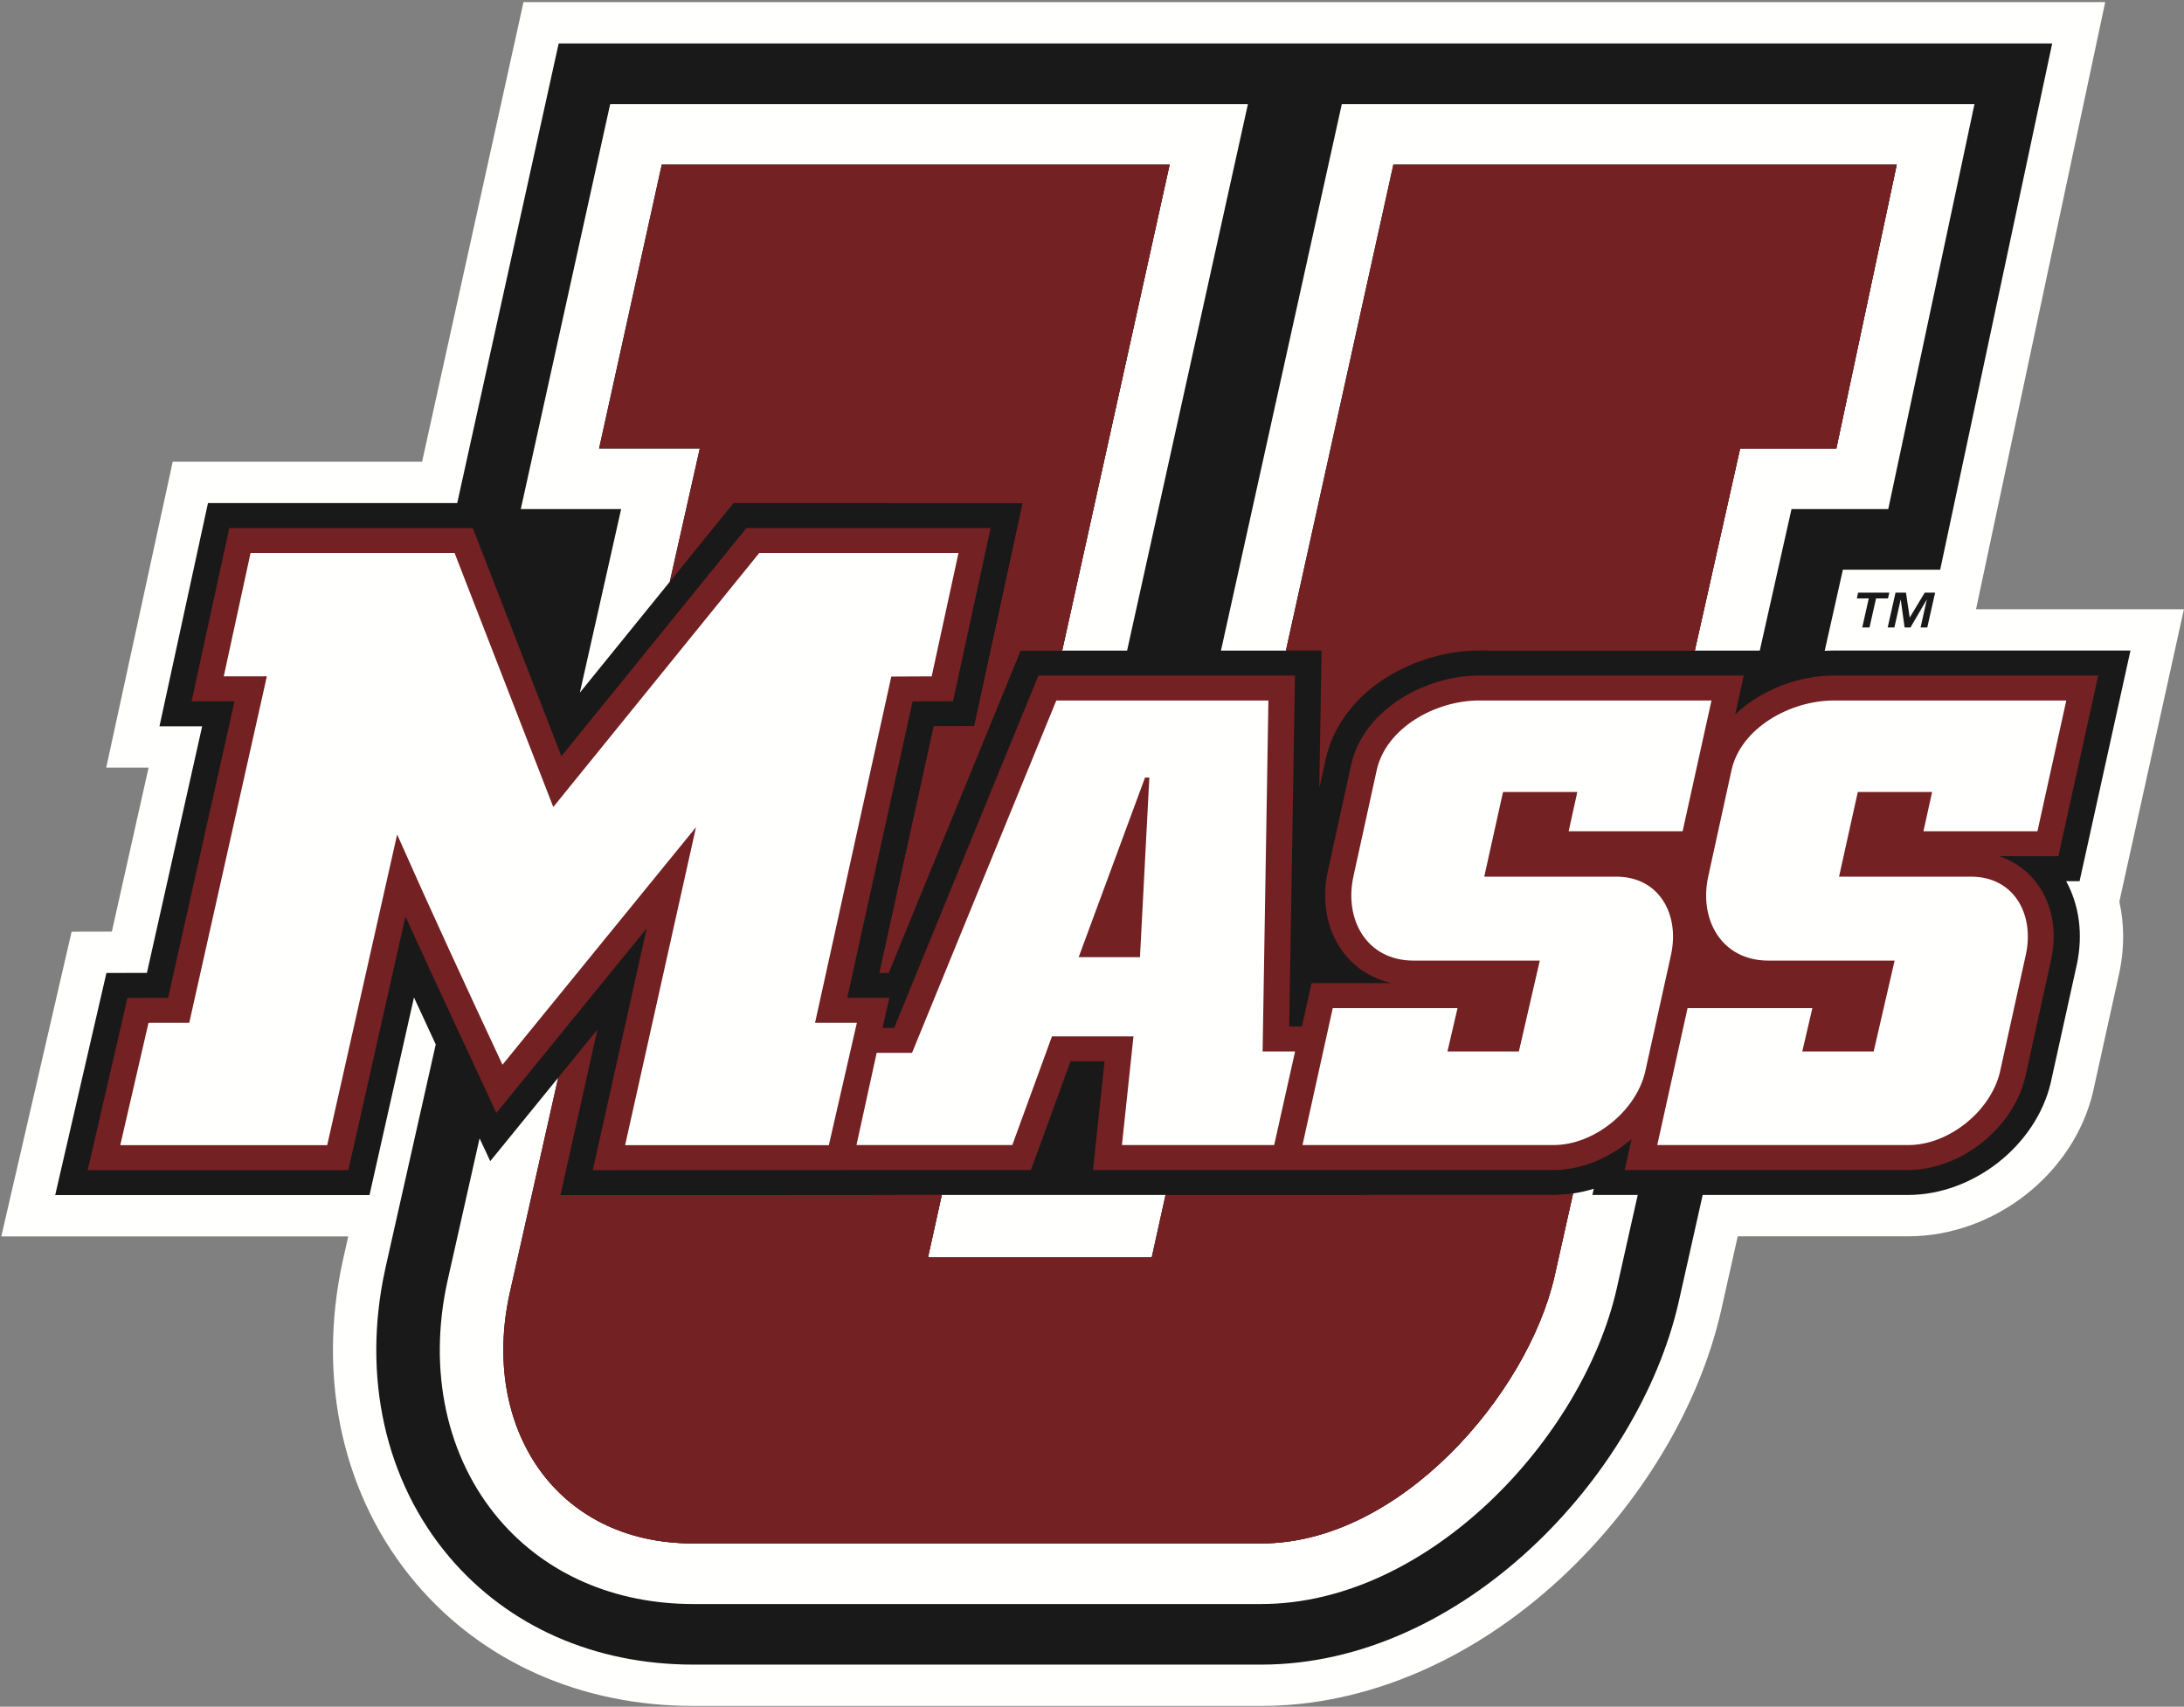 <svg width="842" height="658" viewBox="0 0 842 658" fill="none" xmlns="http://www.w3.org/2000/svg">
<rect x="0" y="0" width="842" height="658" fill="#808080" stroke="none"/>
<path fill-rule="evenodd" clip-rule="evenodd" d="M841.969 234.877H761.823L811.625 0.805H201.83L162.727 178.019H66.585L40.952 295.938H57.283L43.121 359.167L27.608 359.203L0.504 476.682H134.256L132.212 485.775L132.183 485.903C122.034 532.079 132.339 577.497 160.446 610.526C186.346 640.947 224.268 657.695 267.205 657.695H486.296C526.372 657.695 567.281 640.288 601.488 608.683C632.425 580.084 655.019 542.491 663.489 505.486L669.946 476.639H735.596C768.674 476.639 799.321 452.782 806.878 421.157L817.079 374.98C819.055 365.695 819.025 356.346 817.079 347.6L841.969 234.877Z" fill="#FFFFFE"/>
<path fill-rule="evenodd" clip-rule="evenodd" d="M801.743 339.726L821.365 250.81H706.946C705.809 250.81 704.643 250.86 703.476 250.924L710.49 219.638H748.003L791.186 16.745H215.389L176.271 193.953H80.181L61.48 280.012H77.937L56.636 375.079L41.033 375.108L21.277 460.741H142.45L159.598 384.548C162.437 390.701 165.252 396.746 167.994 402.658L148.573 488.958L148.535 489.177C139.419 530.64 148.491 571.196 173.41 600.483C196.071 627.104 229.379 641.762 267.205 641.762H486.288C563.409 641.762 631.719 569.573 647.143 502.141L656.438 460.699H735.588C760.649 460.699 784.803 441.775 790.584 417.605L800.696 371.798C803.148 360.273 801.639 348.982 796.565 339.726H801.743Z" fill="#1A1919"/>
<path fill-rule="evenodd" clip-rule="evenodd" d="M517.315 40.114L470.723 250.817H495.754L537.182 63.475H731.257L707.972 172.909H670.875L653.407 250.817H678.453L690.683 196.27H727.98L761.229 40.114H517.315Z" fill="#FFFFFE"/>
<path fill-rule="evenodd" clip-rule="evenodd" d="M235.248 40.114L200.781 196.27H239.468L223.554 267.041L258.229 224.274L269.782 172.909H230.969L255.123 63.475H450.929L409.5 250.818H434.531L481.116 40.114H235.248Z" fill="#FFFFFE"/>
<path fill-rule="evenodd" clip-rule="evenodd" d="M444.018 484.776L449.346 460.699H363.085L357.766 484.776H444.018Z" fill="#FFFFFE"/>
<path fill-rule="evenodd" clip-rule="evenodd" d="M613.919 460.699L614.461 458.31C611.846 459.111 609.178 459.721 606.474 460.118L599.297 492.183C588.932 537.438 539.769 595.039 486.289 595.039H267.198C213.711 595.039 185.262 549.77 196.459 498.76L215.19 415.5L189.007 447.665L184.891 438.869L172.498 493.962C164.905 528.507 172.164 561.961 192.425 585.755C210.353 606.805 236.9 618.401 267.198 618.401H486.289C550.639 618.401 610.1 554.505 623.236 497.066L631.394 460.699H613.919Z" fill="#FFFFFE"/>
<path fill-rule="evenodd" clip-rule="evenodd" d="M509.499 250.81L508.63 303.897L511.037 292.919C517.144 265.539 546.121 250.81 570.268 250.81H653.407L670.875 172.916H707.972L731.257 63.475H537.183L495.754 250.81H509.499Z" fill="#732122"/>
<path fill-rule="evenodd" clip-rule="evenodd" d="M598.915 460.699H449.345L444.018 484.776H357.765L363.085 460.699H335.795V460.742H216.086L230.307 396.952L215.194 415.501L196.464 498.76C185.26 549.77 213.716 595.04 267.203 595.04H486.286C539.766 595.04 588.929 537.438 599.294 492.183L606.471 460.118C603.982 460.501 601.456 460.699 598.915 460.699Z" fill="#732122"/>
<path fill-rule="evenodd" clip-rule="evenodd" d="M258.229 224.274L282.807 193.953H394.306L375.62 279.941L360.017 280.005L339.088 375.044H342.587L393.452 250.81H409.5L450.929 63.475H255.123L230.969 172.916H269.79L258.229 224.274Z" fill="#732122"/>
<path fill-rule="evenodd" clip-rule="evenodd" d="M653.4 250.81L670.867 172.916H707.957L731.242 63.475L603.613 117.568L573.641 250.81H653.4Z" fill="#732122"/>
<path fill-rule="evenodd" clip-rule="evenodd" d="M598.919 460.699H526.419L520.244 488.178C515.066 510.802 490.488 539.599 463.748 539.599H311.942C297.743 539.599 287.126 533.185 281.078 523.383L204.633 561.408C216.587 581.722 238.201 595.039 267.192 595.039H486.283C539.762 595.039 588.926 537.438 599.283 492.183L606.467 460.118C603.978 460.5 601.452 460.699 598.919 460.699Z" fill="#732122"/>
<path fill-rule="evenodd" clip-rule="evenodd" d="M394.308 193.953L375.614 279.941L360.019 280.012L339.082 375.044H342.589L393.453 250.81H409.502L450.916 63.475L360.896 117.575L343.681 193.953H394.308Z" fill="#732122"/>
<path fill-rule="evenodd" clip-rule="evenodd" d="M363.086 460.699L283.513 460.742L276.581 491.46C273.95 503.424 275.741 514.722 281.076 523.376L358.688 484.776H357.766L363.086 460.699Z" fill="#732122"/>
<path fill-rule="evenodd" clip-rule="evenodd" d="M808.937 260.436H706.948C693.722 260.436 679.019 265.843 668.951 275.454L672.273 260.436H570.268C549.799 260.436 525.734 273.3 520.905 294.882L512.026 335.395C509.173 347.827 511.707 359.898 518.951 368.495C523.461 373.839 529.516 377.433 536.5 379.041H505.637L501.936 395.747H497.033L499.254 260.436H400.341L344.729 396.279H340.234L342.894 384.669H326.652L351.832 270.415L367.412 270.351L381.915 203.585H287.757L216.438 291.544L182.291 203.585H88.4L73.86 270.387H90.413L64.803 384.69L49.148 384.719L33.82 451.124H134.301L156.316 353.334C165.945 374.541 191.362 429.088 191.362 429.088L249.322 357.92L228.541 451.124L397.451 451.081L412.734 409.164H425.84L421.382 451.081H598.918C609.743 451.081 620.539 446.474 629.001 439.188L626.371 451.081H735.59C755.799 451.081 776.06 435.112 780.785 415.309L790.815 369.877C793.312 358.175 790.838 346.913 784.039 338.967C780.495 334.842 775.971 331.837 770.777 330.094H793.564L808.937 260.436Z" fill="#732122"/>
<path fill-rule="evenodd" clip-rule="evenodd" d="M439.495 369.019H415.861L441.442 299.772H443.106L439.495 369.019ZM489.008 270.061H407.243L351.615 405.904H337.982L330.195 441.463H390.273L405.571 399.546H436.992L432.541 441.463H491.229L499.298 405.379H486.779L489.008 270.061Z" fill="#FFFFFE"/>
<path fill-rule="evenodd" clip-rule="evenodd" d="M623.124 337.982H572.223L579.459 305.343H608.101L604.765 320.468H648.705L659.835 270.061H570.269C553.306 270.061 534.397 280.671 530.779 296.859L521.878 337.458C517.985 354.44 526.886 370.345 544.955 370.345H593.635L585.574 405.379H558.039L561.925 388.659H513.817L502.145 441.463H598.918C614.498 441.463 630.629 428.457 634.239 413.332L644.262 367.963C647.598 352.306 639.529 337.982 623.124 337.982Z" fill="#FFFFFE"/>
<path fill-rule="evenodd" clip-rule="evenodd" d="M359.193 260.761L369.527 213.203H292.71L213.308 311.134L175.26 213.203H96.593L86.265 260.761H102.878L72.966 394.294L57.259 394.315L46.367 441.498H126.149L153.111 321.723C166.032 350.953 180.067 381.253 193.723 410.49L268.333 318.902L241.006 441.498H319.547L330.357 394.294H314.235L343.627 260.839L359.193 260.761Z" fill="#FFFFFE"/>
<path fill-rule="evenodd" clip-rule="evenodd" d="M759.906 337.982H709.011L716.241 305.343H744.883L741.554 320.468H785.501L796.624 270.061H707.072C690.102 270.061 671.194 280.671 667.568 296.859L658.674 337.458C654.774 354.44 663.682 370.345 681.759 370.345H730.432L722.363 405.379H694.835L698.728 388.659H650.606L638.926 441.463H735.714C751.287 441.463 767.425 428.457 771.036 413.332L781.051 367.963C784.387 352.306 776.318 337.982 759.906 337.982Z" fill="#FFFFFE"/>
<path fill-rule="evenodd" clip-rule="evenodd" d="M734.809 228.484L736.251 238.109L742.046 228.484H746.051L743.027 241.922H740.441L742.871 231.071L736.541 241.922H734.282L732.781 231.071L730.344 241.922H727.758L730.782 228.484H734.809ZM715.863 230.717L716.368 228.484H728.39L727.877 230.717H723.271L720.752 241.922H717.951L720.47 230.717H715.863Z" fill="#1A1919"/>
</svg>
